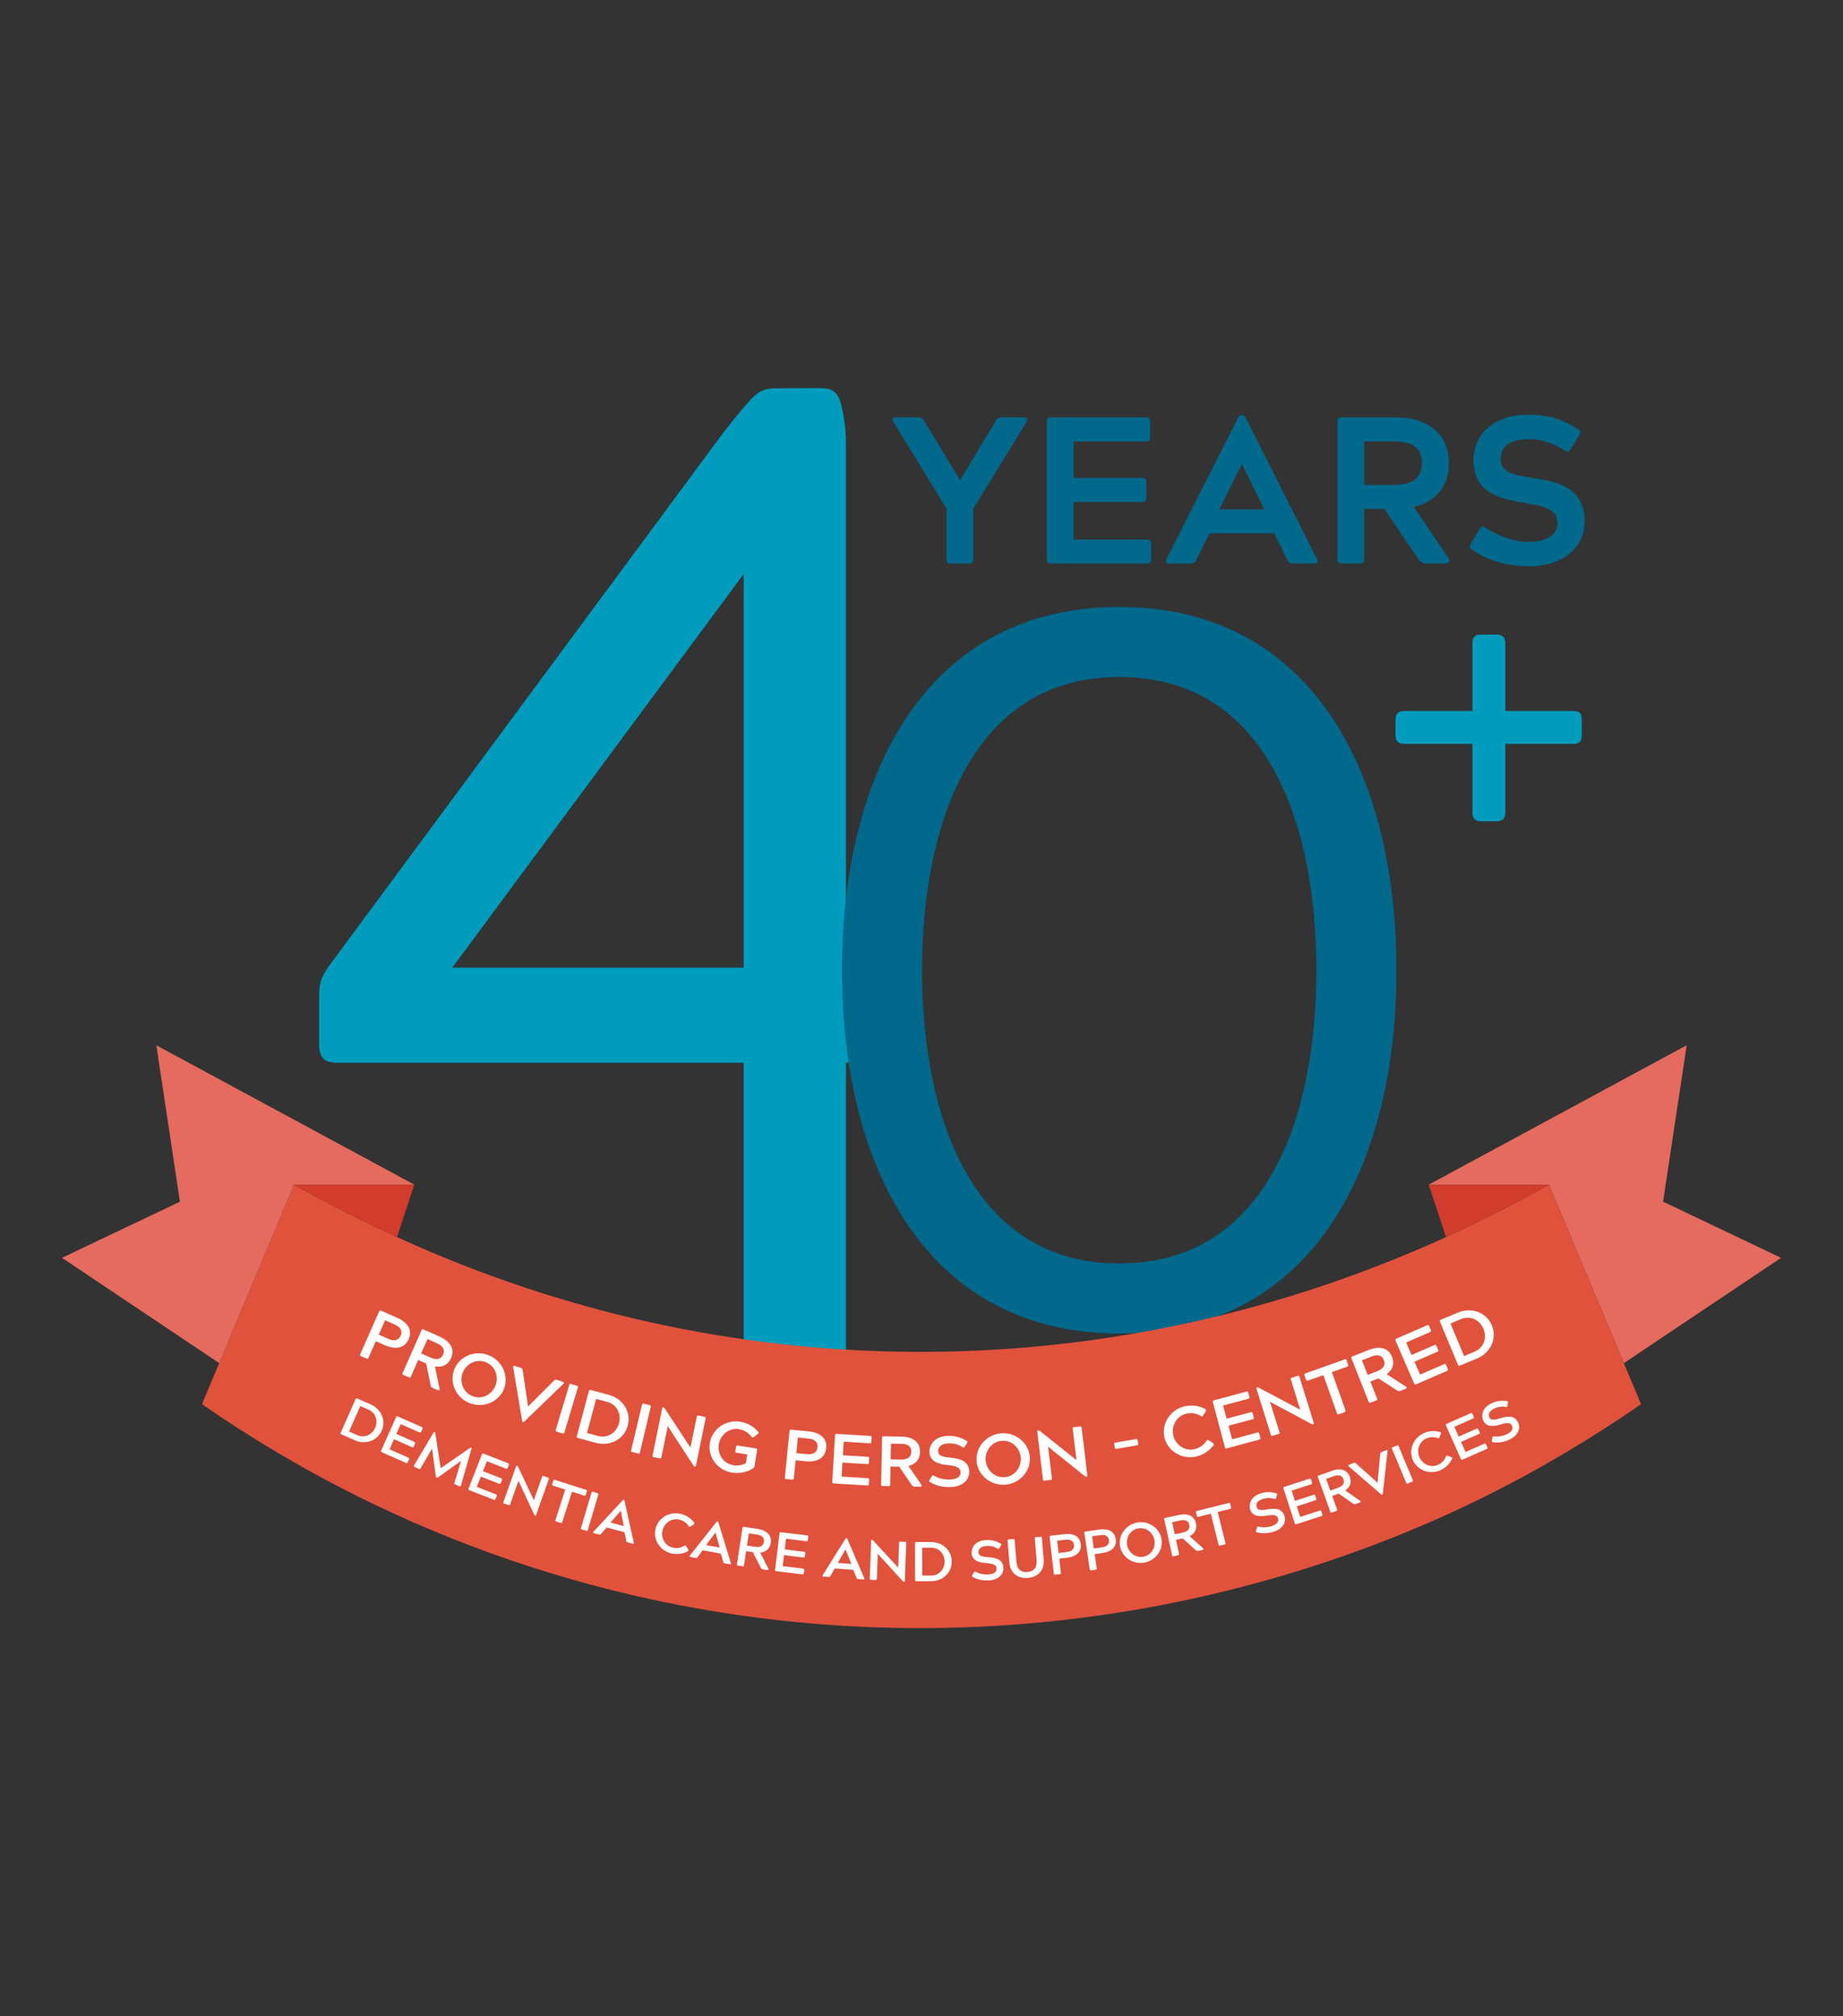 <svg xmlns="http://www.w3.org/2000/svg" id="Layer_1" data-name="Layer 1" viewBox="0 0 263.222 288"><rect x="0" y="0" width="263.222" height="288" fill="#333333" stroke="none"/><defs><style>      .cls-1 {        fill: #00698c;      }      .cls-2 {        fill: #00698c;      }      .cls-3 {        fill: #fff;      }      .cls-4 {        fill: #d13c2c;      }      .cls-5 {        stroke: #009cbd;        stroke-miterlimit: 10;        stroke-width: .5px;      }      .cls-5, .cls-6 {        fill: #009cbd;      }      .cls-7 {        fill: #e56b5e;      }      .cls-8 {        fill: #e1523d;      }    </style></defs><g><g><g><path class="cls-6" d="M118.113,55.514c.16.029.317.069.471.124,1.355.485,1.598,2.267,1.839,3.499.268,1.367.397,2.777.397,4.17v74.906h6.792c2.208,0,4,.675,4,2.883l-.849,7.077c0,2.208,1.81,2.761-.398,2.761l-9.545.868v42.629c0,2.208-.68,2.888-2.888,2.888h-9.001c-2.038,0-2.719-.68-2.719-2.888v-42.629h-57.92c-2.038,0-2.719-.679-2.719-2.887v-6.455c0-2.208.34-3.058,1.869-5.096,0,0,55.881-75.585,55.881-75.585.875-1.093,1.724-2.205,2.644-3.263.69-.793,1.338-1.646,2.18-2.287.959-.73,2.015-.776,3.19-.778,1.836-.004,3.672-.007,5.508-.011.423,0,.853,0,1.268.074ZM64.598,138.213h41.614v-56.222l-41.614,56.222Z"></path><path class="cls-2" d="M159.85,86.698c27.303,0,39.596,23.443,39.596,51.889s-12.293,51.889-39.596,51.889-39.596-23.443-39.596-51.889,12.294-51.889,39.596-51.889ZM159.85,180.47c21.299,0,28.16-21.299,28.16-41.883s-6.861-41.883-28.16-41.883c-21.155,0-28.16,21.299-28.16,41.883s7.005,41.883,28.16,41.883Z"></path></g><path class="cls-5" d="M214.743,101.812h9.92c.799,0,.999.2.999.999v2.197c0,.732-.2.999-.999.999h-9.92v9.986c0,.799-.267,1.065-1.066,1.065h-2.063c-.865,0-1.066-.266-1.066-1.065v-9.986h-9.92c-.799,0-1.066-.267-1.066-1.065v-2.064c0-.865.267-1.065,1.066-1.065h9.92v-9.853c0-.799.2-1.065.999-1.065h2.197c.732,0,.999.266.999,1.065v9.853Z"></path></g><g><path class="cls-1" d="M127.966,59.623h3.102c.477,0,.745.149,1.015.626l5.04,8.352,5.011-8.352c.268-.477.537-.626.984-.626h3.132c.447,0,.626.209.358.656l-7.606,12.379v7.159c0,.537-.149.686-.656.686h-2.475c-.538,0-.687-.149-.687-.686v-7.159l-7.576-12.379c-.298-.447-.089-.656.358-.656Z"></path><path class="cls-1" d="M150.161,80.502c-.508,0-.657-.149-.657-.686v-19.538c0-.507.149-.656.657-.656h13.452c.477,0,.656.149.656.656v2.119c0,.507-.179.656-.656.656h-10.291v5.22h9.754c.508,0,.657.149.657.656v2.118c0,.507-.149.656-.657.656h-9.754v5.369h10.44c.477,0,.656.149.656.657v2.088c0,.537-.179.686-.656.686h-13.601Z"></path><path class="cls-1" d="M188.074,79.817c.21.388.09.686-.298.686h-2.923c-.567,0-.836-.179-1.074-.686l-1.79-3.639h-9.247l-1.79,3.639c-.239.507-.477.686-1.073.686h-2.924c-.388,0-.507-.298-.328-.686l10.172-20.104c.119-.268.239-.388.477-.388h.179c.239,0,.358.119.477.388l10.141,20.104ZM177.336,66.335l-3.192,6.442h6.443l-3.192-6.442h-.06Z"></path><path class="cls-1" d="M194.848,79.817c0,.537-.149.686-.686.686h-2.475c-.508,0-.657-.149-.657-.686v-19.538c0-.507.149-.656.657-.656h7.874c3.49,0,7.368,1.7,7.368,6.532,0,3.758-2.327,5.608-4.982,6.265l4.892,7.248c.358.507.119.835-.508.835h-2.625c-.537,0-.835-.209-1.164-.686l-4.832-7.129h-2.864v7.129ZM199.174,69.257c2.923,0,3.907-1.283,3.907-3.132s-.985-3.072-3.907-3.072h-4.326v6.204h4.326Z"></path><path class="cls-1" d="M214.328,65.588c0,1.909,1.849,2.237,4.176,2.625,3.46.537,7.815,1.103,7.815,6.293,0,3.788-3.191,6.383-7.904,6.383-3.161,0-6.025-.835-8.143-2.356-.388-.298-.417-.447-.149-.925l1.133-1.939c.18-.298.329-.447.508-.447.119,0,.239.06.388.149,1.909,1.223,4.086,2.028,6.115,2.028,2.745,0,4.176-1.073,4.176-2.714,0-1.879-1.73-2.326-3.937-2.714-3.49-.627-8.053-1.074-8.053-6.265,0-4.086,3.371-6.472,7.755-6.472,2.804,0,4.594.477,7.159,2.058.388.239.447.417.149.924l-1.104,1.82c-.179.329-.328.478-.537.478-.089,0-.209-.06-.358-.149-1.79-1.104-3.311-1.641-5.16-1.641-2.386,0-4.027.865-4.027,2.863Z"></path></g></g><path class="cls-4" d="M204.054,169.217l2.471,7.493c5.292-2.407,10.204-4.95,14.715-7.493h-17.187Z"></path><polygon class="cls-7" points="204.054 169.217 221.24 169.217 231.922 194.712 254.371 179.669 237.525 171.644 240.899 149.3 204.054 169.217"></polygon><path class="cls-8" d="M231.923,194.712l-10.682-25.495c-4.511,2.543-9.423,5.085-14.715,7.493-47.091,21.425-100.205,21.923-147.479,1.047-.782-.345-1.563-.694-2.342-1.05-5.292-2.417-10.204-4.95-14.715-7.493l-10.682,25.495-2.464,5.869c6.793,4.689,14.314,9.233,22.577,13.323,46.811,23.167,100.926,24.581,148.722,5.243l.13-.053c3.886-1.576,7.735-3.305,11.536-5.188,8.256-4.09,15.777-8.634,22.569-13.323l-2.456-5.869Z"></path><g><path class="cls-4" d="M59.168,169.214l-2.464,7.493c-5.292-2.417-10.204-4.95-14.715-7.493h17.179Z"></path><polygon class="cls-7" points="59.168 169.214 41.989 169.214 31.307 194.71 8.852 179.666 25.697 171.651 22.331 149.307 59.168 169.214"></polygon></g><g><path class="cls-3" d="M53.678,191.574l-1.051,2.375c-.065.148-.135.173-.29.104l-.767-.34c-.165-.073-.183-.137-.117-.285l2.7-6.104c.07-.158.135-.174.29-.104l2.358,1.046c1.136.503,2.229,1.521,1.564,3.023s-2.165,1.404-3.301.9l-1.388-.615ZM55.432,191.231c1.01.447,1.54.139,1.799-.445.251-.566.118-1.158-.892-1.605l-1.339-.594-.907,2.05,1.339.595Z"></path><path class="cls-3" d="M62.122,195.185l.661,3.201c.029.224-.12.246-.285.173l-.719-.318c-.164-.073-.232-.182-.272-.354l-.638-3.123-1.136-.504-1.051,2.375c-.069.157-.135.173-.29.104l-.767-.34c-.155-.069-.188-.128-.117-.285l2.7-6.104c.066-.148.135-.174.29-.104l2.368,1.05c1.106.49,2.22,1.517,1.555,3.02-.472,1.067-1.354,1.354-2.3,1.211ZM61.497,193.92c.912.404,1.494.219,1.789-.449.312-.705-.047-1.231-.882-1.602l-1.349-.598-.907,2.051,1.349.598Z"></path><path class="cls-3" d="M69.722,193.554c1.956.736,2.98,2.898,2.27,4.787s-2.905,2.84-4.862,2.104-2.98-2.898-2.27-4.787c.71-1.89,2.905-2.84,4.862-2.104ZM67.508,199.438c1.42.534,2.808-.319,3.271-1.554.468-1.243-.016-2.79-1.437-3.325-1.391-.523-2.804.31-3.271,1.554-.465,1.233.046,2.802,1.437,3.325Z"></path><path class="cls-3" d="M73.296,195.258c-.019-.113.077-.199.197-.159l.938.31c.142.046.176.111.216.295l.772,5.199-.003.01,3.729-3.726c.132-.127.208-.155.35-.108l.928.306c.151.05.14.185.074.249l-5.559,5.365c-.122.098-.165.159-.245.132l-.03-.01c-.071-.023-.068-.097-.107-.249l-1.26-7.613Z"></path><path class="cls-3" d="M81.299,197.84c.046-.155.111-.188.274-.14l.803.24c.173.053.198.113.152.269l-1.918,6.396c-.047.155-.112.189-.274.141l-.803-.241c-.163-.049-.199-.113-.152-.269l1.918-6.396Z"></path><path class="cls-3" d="M86.956,199.24c2.02.541,3.223,2.448,2.701,4.398-.522,1.949-2.519,3-4.538,2.459l-2.574-.689c-.164-.044-.202-.106-.16-.264l1.727-6.446c.042-.156.106-.191.271-.147l2.574.689ZM85.143,199.814l-1.308,4.879,1.538.412c1.487.398,2.691-.529,3.033-1.803.344-1.283-.239-2.678-1.726-3.076l-1.538-.412Z"></path><path class="cls-3" d="M91.687,200.661c.037-.158.101-.195.266-.156l.816.193c.176.041.205.101.168.259l-1.536,6.496c-.038.157-.101.195-.267.156l-.815-.193c-.166-.039-.206-.101-.168-.259l1.536-6.496Z"></path><path class="cls-3" d="M94.466,208.146c-.032.159-.095.198-.262.164l-.812-.165c-.166-.034-.219-.097-.187-.255l1.387-6.785c.014-.069.039-.085.111-.07l.084.018c.062.013.108.053.149.113l3.678,5.612.9-4.41c.033-.159.095-.198.262-.164l.822.167c.166.034.208.095.176.253l-1.386,6.785c-.015.069-.039.085-.112.07l-.073-.015c-.062-.013-.108-.054-.16-.116l-3.669-5.652-.909,4.45Z"></path><path class="cls-3" d="M102.656,206.325c-.206,1.303.599,2.734,2.066,2.965.682.107,1.336-.026,1.807-.281l.198-1.253-1.51-.237c-.168-.026-.214-.075-.187-.245l.097-.611c.025-.16.086-.202.253-.176l2.559.401c.178.028.212.085.187.245l-.36,2.276c-.025.16-.092.242-.225.334-.795.543-1.959.771-2.986.609-2.065-.324-3.493-2.233-3.177-4.229.315-1.995,2.264-3.374,4.328-3.05,1.018.16,1.991.725,2.585,1.455.106.14.065.195-.07.307l-.562.426c-.133.092-.222.109-.328-.031-.397-.545-1.038-.975-1.793-1.093-1.468-.231-2.674.874-2.882,2.188Z"></path><path class="cls-3" d="M113.632,208.582l-.258,2.582c-.017.162-.074.207-.243.19l-.834-.084c-.18-.018-.217-.072-.201-.233l.663-6.637c.017-.172.074-.207.243-.189l2.565.256c1.235.123,2.592.747,2.429,2.381s-1.619,2.009-2.854,1.886l-1.51-.151ZM115.191,207.709c1.098.109,1.507-.349,1.57-.984.061-.615-.25-1.135-1.348-1.245l-1.457-.145-.223,2.229,1.457.146Z"></path><path class="cls-3" d="M119.086,211.896c-.18-.011-.229-.064-.22-.227l.401-6.656c.01-.162.076-.209.246-.198l4.755.287c.169.011.229.065.22.227l-.037.617c-.01.162-.077.219-.246.209l-3.707-.225-.117,1.942,3.548.215c.18.011.22.054.21.226l-.038.617c-.01.162-.055.21-.234.199l-3.548-.215-.121,2.003,3.707.225c.18.011.23.055.22.227l-.037.617c-.01.162-.066.209-.246.198l-4.755-.288Z"></path><path class="cls-3" d="M129.747,209.399l1.849,2.694c.113.195-.016.273-.196.271l-.786-.015c-.181-.004-.285-.076-.389-.221l-1.797-2.632-1.243-.023-.051,2.598c-.003.173-.057.212-.227.209l-.839-.016c-.17-.003-.223-.045-.22-.218l.131-6.677c.003-.162.058-.212.228-.208l2.591.048c1.211.022,2.635.536,2.603,2.181-.022,1.167-.725,1.772-1.653,2.009ZM128.681,208.477c.999.019,1.463-.379,1.478-1.109.015-.771-.52-1.116-1.434-1.133l-1.476-.028-.044,2.243,1.476.027Z"></path><path class="cls-3" d="M133.987,207.309c.016.679.773.814,1.859.923,1.299.124,2.551.482,2.584,1.982.025,1.114-.875,2.157-2.702,2.197-1.146.024-2.098-.209-2.896-.708-.161-.088-.142-.159-.07-.303l.317-.514c.082-.144.145-.196.307-.098.688.4,1.489.565,2.212.55.924-.02,1.608-.298,1.591-1.048-.017-.729-.732-.906-1.925-1.033-1.161-.116-2.486-.474-2.519-1.882-.02-.871.63-2.233,2.689-2.277,1.095-.024,1.802.255,2.631.713.15.078.131.16.06.304l-.308.503c-.082.144-.154.206-.306.107-.689-.421-1.256-.57-1.946-.556-1.327.028-1.59.643-1.579,1.139Z"></path><path class="cls-3" d="M143.032,204.731c2.087-.141,3.915,1.402,4.052,3.415.136,2.014-1.467,3.789-3.553,3.93-2.086.142-3.914-1.401-4.051-3.415-.137-2.013,1.466-3.788,3.552-3.93ZM143.457,211.004c1.515-.103,2.423-1.455,2.334-2.77-.091-1.325-1.172-2.533-2.687-2.431-1.482.101-2.423,1.445-2.333,2.771.089,1.315,1.203,2.53,2.686,2.43Z"></path><path class="cls-3" d="M150.229,211.157c.019.161-.027.218-.196.237l-.822.097c-.169.02-.238-.023-.257-.185l-.813-6.878c-.008-.071.011-.094.084-.103l.085-.01c.062-.007.119.017.178.062l5.252,4.183-.529-4.472c-.019-.161.028-.217.197-.237l.833-.098c.168-.02.227.024.246.186l.812,6.879c.009.07-.01.093-.084.102l-.073.009c-.063.007-.12-.017-.189-.06l-5.256-4.224.533,4.512Z"></path><path class="cls-3" d="M159.486,206.945c-.178.031-.239-.01-.267-.17l-.081-.47c-.029-.17.017-.219.194-.249l2.889-.497c.168-.029.227.002.256.172l.081.47c.028.16-.016.219-.184.248l-2.889.496Z"></path><path class="cls-3" d="M172.329,205.784c.098-.146.177-.134.315-.051l.588.388c.143.103.177.157.079.304-.522.772-1.479,1.404-2.485,1.63-2.041.46-4.084-.783-4.527-2.751s.869-3.967,2.91-4.427c1.005-.227,2.141-.067,2.944.406.139.083.133.157.046.302l-.365.602c-.087.145-.155.181-.307.09-.561-.362-1.284-.531-2.082-.352-1.45.327-2.175,1.799-1.883,3.095.289,1.285,1.577,2.314,3.028,1.987.798-.18,1.379-.644,1.738-1.223Z"></path><path class="cls-3" d="M175.231,206.872c-.175.047-.239.012-.281-.146l-1.727-6.445c-.042-.157.006-.223.17-.267l4.604-1.233c.164-.044.238-.011.28.146l.16.598c.042.157-.004.232-.168.276l-3.589.961.504,1.881,3.436-.92c.174-.047.226-.019.271.147l.16.598c.042.157.014.217-.16.264l-3.436.92.52,1.939,3.589-.961c.175-.047.236-.021.281.146l.16.598c.042.156.003.219-.171.266l-4.604,1.233Z"></path><path class="cls-3" d="M182.733,204.566c.049.154.014.219-.148.27l-.791.246c-.162.051-.237.021-.286-.134l-2.063-6.618c-.021-.067-.007-.093.064-.115l.081-.025c.061-.019.12-.006.186.027l5.929,3.148-1.341-4.303c-.049-.154-.013-.219.149-.27l.8-.249c.162-.051.228-.019.276.137l2.063,6.618c.021.067.007.093-.064.115l-.07.022c-.061.019-.121.006-.196-.024l-5.941-3.187,1.354,4.341Z"></path><path class="cls-3" d="M192.033,194.186c.17-.061.228-.027.282.126l.225.63c.058.163.021.219-.139.275l-2.183.775,1.943,5.454c.054.152.021.219-.149.278l-.78.277c-.171.061-.228.027-.282-.126l-1.942-5.454-2.192.779c-.17.061-.228.026-.281-.126l-.225-.631c-.055-.152-.021-.218.139-.275l5.585-1.983Z"></path><path class="cls-3" d="M198.051,196.294l2.746,1.771c.18.137.092.259-.076.325l-.73.289c-.168.066-.293.039-.444-.054l-2.675-1.734-1.155.457.957,2.414c.063.16.029.218-.129.28l-.779.309c-.158.062-.223.044-.286-.116l-2.46-6.205c-.06-.15-.029-.217.129-.279l2.409-.953c1.125-.445,2.638-.521,3.243,1.007.43,1.085.017,1.914-.749,2.489ZM196.711,195.854c.928-.367,1.203-.912.934-1.592-.284-.716-.911-.828-1.76-.492l-1.372.543.826,2.084,1.372-.543Z"></path><path class="cls-3" d="M202.274,197.723c-.166.071-.234.046-.3-.103l-2.66-6.125c-.064-.148-.026-.221.129-.288l4.371-1.897c.156-.068.234-.047.299.103l.247.567c.064.149.03.23-.125.298l-3.407,1.479.776,1.787,3.261-1.416c.166-.072.221-.052.29.106l.246.568c.064.148.046.212-.119.284l-3.262,1.415.801,1.844,3.407-1.479c.166-.072.23-.056.299.103l.247.567c.064.149.036.217-.129.289l-4.371,1.897Z"></path><path class="cls-3" d="M208.244,187.484c1.93-.806,4.048-.031,4.825,1.83s-.161,3.912-2.091,4.718l-2.459,1.026c-.156.065-.225.039-.287-.11l-2.57-6.155c-.062-.149-.033-.217.123-.282l2.459-1.026ZM207.16,189.047l1.945,4.658,1.469-.614c1.421-.593,1.808-2.062,1.3-3.277-.512-1.226-1.824-1.974-3.245-1.38l-1.469.613Z"></path></g><g><path class="cls-3" d="M52.949,200.61c1.509.668,2.213,2.3,1.566,3.754-.647,1.455-2.333,2.03-3.842,1.362l-1.923-.85c-.122-.055-.145-.108-.093-.225l2.139-4.81c.052-.117.106-.137.229-.082l1.923.85ZM51.463,200.837l-1.618,3.641,1.148.508c1.111.491,2.164-.084,2.587-1.034.426-.957.143-2.114-.968-2.605l-1.149-.509Z"></path><path class="cls-3" d="M54.536,207.442c-.13-.058-.152-.111-.1-.228l2.139-4.81c.052-.117.113-.133.236-.079l3.439,1.521c.122.054.152.11.1.228l-.198.446c-.052.116-.117.14-.239.086l-2.682-1.186-.624,1.403,2.566,1.135c.13.058.147.101.093.225l-.198.445c-.052.117-.099.141-.229.083l-2.565-1.135-.644,1.447,2.681,1.186c.13.058.155.104.101.228l-.198.446c-.053.117-.107.137-.237.079l-3.439-1.521Z"></path><path class="cls-3" d="M62.662,210.961c-.11.065-.182.104-.243.078l-.085-.036c-.062-.026-.082-.105-.103-.228l-.518-3.865-1.648,2.819c-.069.118-.104.138-.228.085l-.608-.262c-.123-.053-.157-.12-.095-.224l2.811-4.742c.03-.048.044-.06.098-.036l.054.023c.031.013.056.041.064.105l.778,5.041,4.189-2.902c.053-.038.09-.039.121-.026l.054.023c.054.023.055.041.041.096l-1.512,5.302c-.04.113-.104.138-.228.085l-.607-.262c-.123-.053-.142-.096-.096-.224l.95-3.146-3.19,2.295Z"></path><path class="cls-3" d="M67.029,212.852c-.132-.052-.156-.104-.11-.223l1.918-4.9c.047-.119.108-.138.232-.089l3.501,1.37c.125.049.157.104.11.224l-.178.454c-.046.119-.11.146-.235.097l-2.729-1.068-.56,1.43,2.612,1.022c.133.052.152.094.103.221l-.178.454c-.047.119-.092.145-.225.093l-2.612-1.022-.577,1.474,2.729,1.068c.132.052.159.097.11.224l-.178.454c-.047.119-.101.142-.233.09l-3.501-1.371Z"></path><path class="cls-3" d="M72.853,214.897c-.043.12-.096.144-.222.099l-.615-.219c-.127-.045-.16-.1-.118-.22l1.824-5.148c.019-.053.04-.062.095-.043l.063.022c.047.018.078.054.104.105l2.256,4.792,1.186-3.347c.043-.12.096-.145.222-.1l.623.223c.126.045.152.097.109.217l-1.823,5.148c-.019.053-.04.062-.096.043l-.055-.021c-.048-.017-.079-.053-.113-.107l-2.244-4.822-1.196,3.377Z"></path><path class="cls-3" d="M83.696,212.809c.136.043.155.092.116.214l-.161.502c-.041.13-.091.147-.219.106l-1.739-.556-1.395,4.348c-.039.122-.091.147-.227.104l-.622-.199c-.136-.043-.156-.092-.117-.213l1.395-4.348-1.748-.559c-.136-.043-.155-.092-.116-.213l.161-.503c.039-.122.092-.147.219-.106l4.453,1.422Z"></path><path class="cls-3" d="M84.479,213.204c.037-.122.088-.148.217-.11l.634.188c.137.041.157.089.121.211l-1.496,5.051c-.036.123-.088.149-.217.111l-.634-.188c-.128-.038-.157-.088-.121-.211l1.496-5.051Z"></path><path class="cls-3" d="M90.526,220.37c.02.088-.053.16-.157.132l-.744-.203c-.121-.032-.151-.082-.183-.224l-.247-1.202-2.548-.692-.812.915c-.105.104-.148.134-.27.101l-.753-.204c-.097-.026-.122-.125-.061-.191l4.143-4.461c.081-.077.122-.132.179-.117l.024.007c.064.018.064.084.104.194l1.325,5.946ZM88.653,215.808l-1.459,1.668,1.893.514-.418-2.177-.016-.005Z"></path><path class="cls-3" d="M97.756,220.784c.119-.072.172-.036.242.07l.289.474c.067.122.073.173-.046.244-.633.376-1.528.505-2.321.329-1.611-.357-2.651-1.933-2.305-3.487.346-1.555,1.956-2.542,3.567-2.185.793.176,1.55.672,1.964,1.28.07.106.042.157-.068.23l-.464.308c-.11.073-.171.076-.249-.039-.277-.447-.737-.812-1.367-.951-1.145-.254-2.157.554-2.386,1.577-.226,1.016.347,2.185,1.492,2.438.629.14,1.2.004,1.651-.289Z"></path><path class="cls-3" d="M104.398,223.309c.026.086-.039.163-.146.143l-.757-.142c-.124-.022-.157-.07-.199-.208l-.34-1.178-2.591-.486-.737.977c-.098.112-.139.146-.262.122l-.765-.144c-.099-.019-.132-.114-.076-.185l3.777-4.775c.075-.084.112-.143.17-.132l.024.005c.065.013.07.078.118.186l1.782,5.817ZM102.177,218.914l-1.322,1.777,1.925.361-.586-2.136-.017-.003Z"></path><path class="cls-3" d="M108.576,221.777l1.168,2.298c.067.164-.041.212-.183.19l-.612-.094c-.142-.021-.216-.09-.281-.213l-1.134-2.243-.969-.148-.309,2.023c-.021.134-.067.159-.199.14l-.655-.101c-.132-.021-.169-.059-.148-.192l.793-5.201c.02-.126.067-.159.199-.14l2.022.31c.944.145,2.005.694,1.81,1.975-.139.909-.751,1.31-1.502,1.396ZM107.838,220.945c.778.118,1.183-.143,1.27-.712.092-.601-.291-.927-1.004-1.035l-1.151-.176-.267,1.746,1.152.177Z"></path><path class="cls-3" d="M110.863,224.431c-.142-.017-.178-.062-.163-.188l.633-5.231c.016-.127.07-.161.203-.145l3.734.452c.133.016.178.062.162.189l-.059.484c-.015.127-.07.169-.204.153l-2.91-.353-.185,1.526,2.786.337c.141.018.171.053.154.188l-.059.484c-.016.128-.054.163-.195.146l-2.785-.338-.19,1.574,2.91.353c.142.017.179.054.163.189l-.059.484c-.016.127-.062.162-.203.145l-3.734-.452Z"></path><path class="cls-3" d="M123.454,225.453c.035.083-.021.167-.13.159l-.768-.057c-.125-.009-.164-.052-.222-.185l-.469-1.134-2.629-.192-.624,1.054c-.085.123-.121.16-.247.151l-.775-.058c-.101-.007-.145-.099-.097-.175l3.223-5.173c.065-.092.095-.153.153-.149l.025.002c.066.005.079.07.139.171l2.42,5.585ZM120.757,221.332l-1.116,1.916,1.953.144-.82-2.059h-.017Z"></path><path class="cls-3" d="M125.237,225.526c-.005.128-.048.167-.182.162l-.652-.024c-.134-.005-.183-.046-.178-.174l.197-5.461c.003-.057.02-.072.078-.069l.067.002c.05.002.091.027.131.069l3.585,3.894.129-3.55c.005-.128.048-.167.182-.162l.66.024c.134.005.175.046.17.174l-.198,5.461c-.002.057-.02.071-.077.069l-.059-.002c-.051-.002-.092-.027-.141-.069l-3.583-3.926-.13,3.582Z"></path><path class="cls-3" d="M132.971,220.264c1.65-.003,2.959,1.202,2.962,2.793.003,1.592-1.302,2.801-2.951,2.804l-2.104.004c-.134,0-.176-.039-.176-.167l-.01-5.262c0-.128.041-.168.175-.168l2.104-.004ZM131.707,221.073l.008,3.982,1.256-.003c1.215-.002,1.942-.954,1.94-1.994-.002-1.047-.733-1.989-1.947-1.987l-1.257.002Z"></path><path class="cls-3" d="M139.748,221.751c.026.535.626.626,1.484.688,1.025.069,2.02.325,2.078,1.509.043.879-.645,1.723-2.082,1.793-.903.045-1.657-.118-2.297-.495-.129-.066-.114-.123-.062-.238l.239-.412c.062-.115.109-.158.239-.084.551.302,1.186.414,1.754.387.728-.036,1.261-.271,1.231-.862-.028-.576-.597-.7-1.539-.773-.917-.067-1.969-.32-2.024-1.432-.034-.688.448-1.777,2.071-1.857.861-.042,1.424.162,2.087.507.12.058.106.123.054.237l-.231.404c-.062.115-.117.166-.238.092-.553-.317-1.002-.424-1.546-.396-1.045.052-1.238.542-1.219.934Z"></path><path class="cls-3" d="M144.161,223.192l-.257-3.12c-.01-.128.037-.172.17-.183l.651-.054c.142-.012.179.025.189.153l.253,3.08c.091,1.102.674,1.552,1.575,1.478s1.395-.612,1.305-1.714l-.254-3.08c-.01-.128.02-.171.162-.183l.65-.054c.143-.012.188.025.197.152l.257,3.121c.131,1.588-.888,2.491-2.248,2.603-1.36.112-2.521-.611-2.651-2.2Z"></path><path class="cls-3" d="M151.284,222.633l.234,2.035c.015.128-.022.172-.156.188l-.656.076c-.142.016-.18-.02-.194-.147l-.603-5.23c-.016-.136.022-.172.155-.188l2.021-.233c.973-.112,2.123.142,2.271,1.429.147,1.288-.911,1.821-1.885,1.935l-1.188.137ZM152.338,221.697c.865-.1,1.103-.521,1.045-1.022-.056-.485-.383-.834-1.247-.734l-1.147.133.202,1.757,1.147-.133Z"></path><path class="cls-3" d="M156.341,221.997l.297,2.027c.019.127-.018.172-.149.191l-.655.096c-.141.021-.18-.015-.198-.142l-.763-5.211c-.02-.135.017-.172.149-.191l2.014-.293c.969-.141,2.127.079,2.314,1.362.188,1.282-.854,1.847-1.824,1.987l-1.185.173ZM157.368,221.031c.861-.126,1.086-.555,1.014-1.054-.071-.483-.408-.822-1.271-.697l-1.144.167.257,1.75,1.144-.166Z"></path><path class="cls-3" d="M162.406,217.482c1.623-.294,3.193.755,3.479,2.321.285,1.567-.814,3.101-2.438,3.396-1.623.294-3.193-.755-3.479-2.321-.285-1.567.814-3.101,2.438-3.396ZM163.295,222.364c1.178-.214,1.771-1.354,1.584-2.378-.188-1.031-1.144-1.883-2.321-1.669-1.154.209-1.772,1.347-1.585,2.378.187,1.023,1.168,1.878,2.322,1.669Z"></path><path class="cls-3" d="M169.908,219.426l1.911,1.728c.123.129.038.213-.101.243l-.605.132c-.139.03-.232-.007-.339-.098l-1.86-1.689-.957.209.438,2c.029.133-.005.173-.136.201l-.646.142c-.131.028-.178.006-.207-.127l-1.125-5.141c-.027-.125.006-.173.137-.201l1.995-.436c.933-.204,2.118-.07,2.396,1.195.196.898-.23,1.491-.899,1.842ZM168.921,218.913c.769-.168,1.052-.558.929-1.12-.13-.594-.604-.761-1.307-.606l-1.137.248.377,1.727,1.138-.248Z"></path><path class="cls-3" d="M175.478,214.69c.138-.035.18-.004.211.12l.128.513c.033.132,0,.173-.13.206l-1.77.442,1.106,4.435c.031.124,0,.173-.138.208l-.633.158c-.139.034-.181.004-.212-.121l-1.106-4.435-1.777.444c-.138.035-.181.004-.211-.12l-.128-.513c-.031-.124,0-.173.13-.206l4.529-1.132Z"></path><path class="cls-3" d="M179.48,215.276c.151.514.756.461,1.605.319,1.015-.173,2.042-.158,2.376.978.248.845-.224,1.825-1.606,2.232-.868.255-1.641.273-2.351.058-.142-.034-.141-.092-.116-.216l.137-.457c.032-.127.069-.18.213-.138.606.163,1.251.124,1.798-.037.699-.206,1.163-.56.996-1.127-.163-.553-.744-.54-1.679-.391-.908.15-1.991.152-2.305-.915-.194-.659.02-1.832,1.58-2.291.828-.243,1.424-.177,2.149.002.131.028.133.095.108.219l-.131.446c-.033.127-.075.189-.211.146-.611-.179-1.074-.176-1.597-.022-1.005.296-1.079.818-.968,1.194Z"></path><path class="cls-3" d="M185.16,217.716c-.136.044-.188.019-.228-.104l-1.626-5.01c-.04-.122-.005-.176.123-.217l3.576-1.165c.127-.041.188-.019.228.104l.15.464c.04.122.007.184-.121.225l-2.787.908.475,1.462,2.668-.869c.136-.044.177-.024.219.105l.151.465c.039.121.02.17-.115.214l-2.669.869.489,1.508,2.788-.908c.136-.044.186-.026.228.103l.15.465c.04.122.013.173-.123.217l-3.576,1.165Z"></path><path class="cls-3" d="M192.136,212.902l2.119,1.47c.139.112.065.207-.068.255l-.584.209c-.134.048-.232.023-.349-.055l-2.064-1.438-.923.331.691,1.93c.046.128.018.172-.108.217l-.624.224c-.126.045-.176.029-.222-.1l-1.777-4.96c-.043-.12-.018-.172.109-.217l1.925-.689c.898-.321,2.094-.341,2.531.881.311.866-.038,1.51-.656,1.943ZM191.091,212.52c.741-.265.973-.688.778-1.23-.206-.573-.697-.678-1.375-.436l-1.097.393.597,1.666,1.097-.393Z"></path><path class="cls-3" d="M192.606,209.432c-.067-.059-.053-.159.041-.195l.725-.284c.109-.043.163-.021.279.071l3.089,2.767.003.008.386-4.136c.017-.144.048-.199.157-.242l.718-.28c.117-.046.178.042.17.113l-.671,6.051c-.024.121-.02.179-.082.203l-.023.01c-.055.021-.091-.024-.19-.098l-4.601-3.987Z"></path><path class="cls-3" d="M198.814,206.955c-.05-.118-.026-.171.097-.223l.61-.256c.131-.055.178-.031.227.087l2.028,4.86c.05.118.026.171-.098.223l-.609.256c-.124.052-.178.03-.228-.088l-2.027-4.859Z"></path><path class="cls-3" d="M206.531,208.021c.053-.128.116-.13.235-.087l.515.209c.126.058.161.095.108.223-.285.679-.927,1.314-1.668,1.645-1.506.671-3.277.023-3.925-1.432-.646-1.454.059-3.204,1.564-3.875.742-.33,1.645-.381,2.338-.139.12.043.128.102.082.227l-.188.521c-.045.126-.093.164-.223.117-.489-.193-1.075-.213-1.664.049-1.07.477-1.402,1.728-.977,2.685.423.95,1.577,1.549,2.647,1.072.589-.263.966-.711,1.154-1.215Z"></path><path class="cls-3" d="M208.891,208.493c-.13.058-.185.038-.236-.079l-2.139-4.81c-.052-.116-.022-.174.101-.228l3.438-1.521c.123-.054.186-.038.237.079l.198.446c.052.116.025.181-.097.235l-2.682,1.186.624,1.403,2.566-1.135c.13-.058.174-.042.229.082l.198.446c.052.116.037.167-.093.225l-2.566,1.135.644,1.447,2.681-1.187c.131-.057.182-.045.237.079l.198.446c.052.117.029.17-.101.228l-3.439,1.521Z"></path><path class="cls-3" d="M212.715,202.458c.218.49.811.359,1.635.108.982-.304,2.003-.422,2.483.66.357.804.02,1.837-1.298,2.419-.827.366-1.591.484-2.323.362-.144-.015-.151-.072-.144-.198l.075-.471c.016-.13.046-.187.193-.164.623.083,1.256-.04,1.777-.27.666-.295,1.079-.705.839-1.246-.234-.526-.809-.438-1.716-.169-.88.268-1.953.409-2.405-.606-.279-.629-.222-1.817,1.265-2.475.789-.349,1.389-.36,2.131-.277.134.011.145.076.136.202l-.07.46c-.016.129-.05.196-.189.171-.63-.098-1.088-.035-1.586.186-.957.423-.962.95-.803,1.308Z"></path></g></svg>